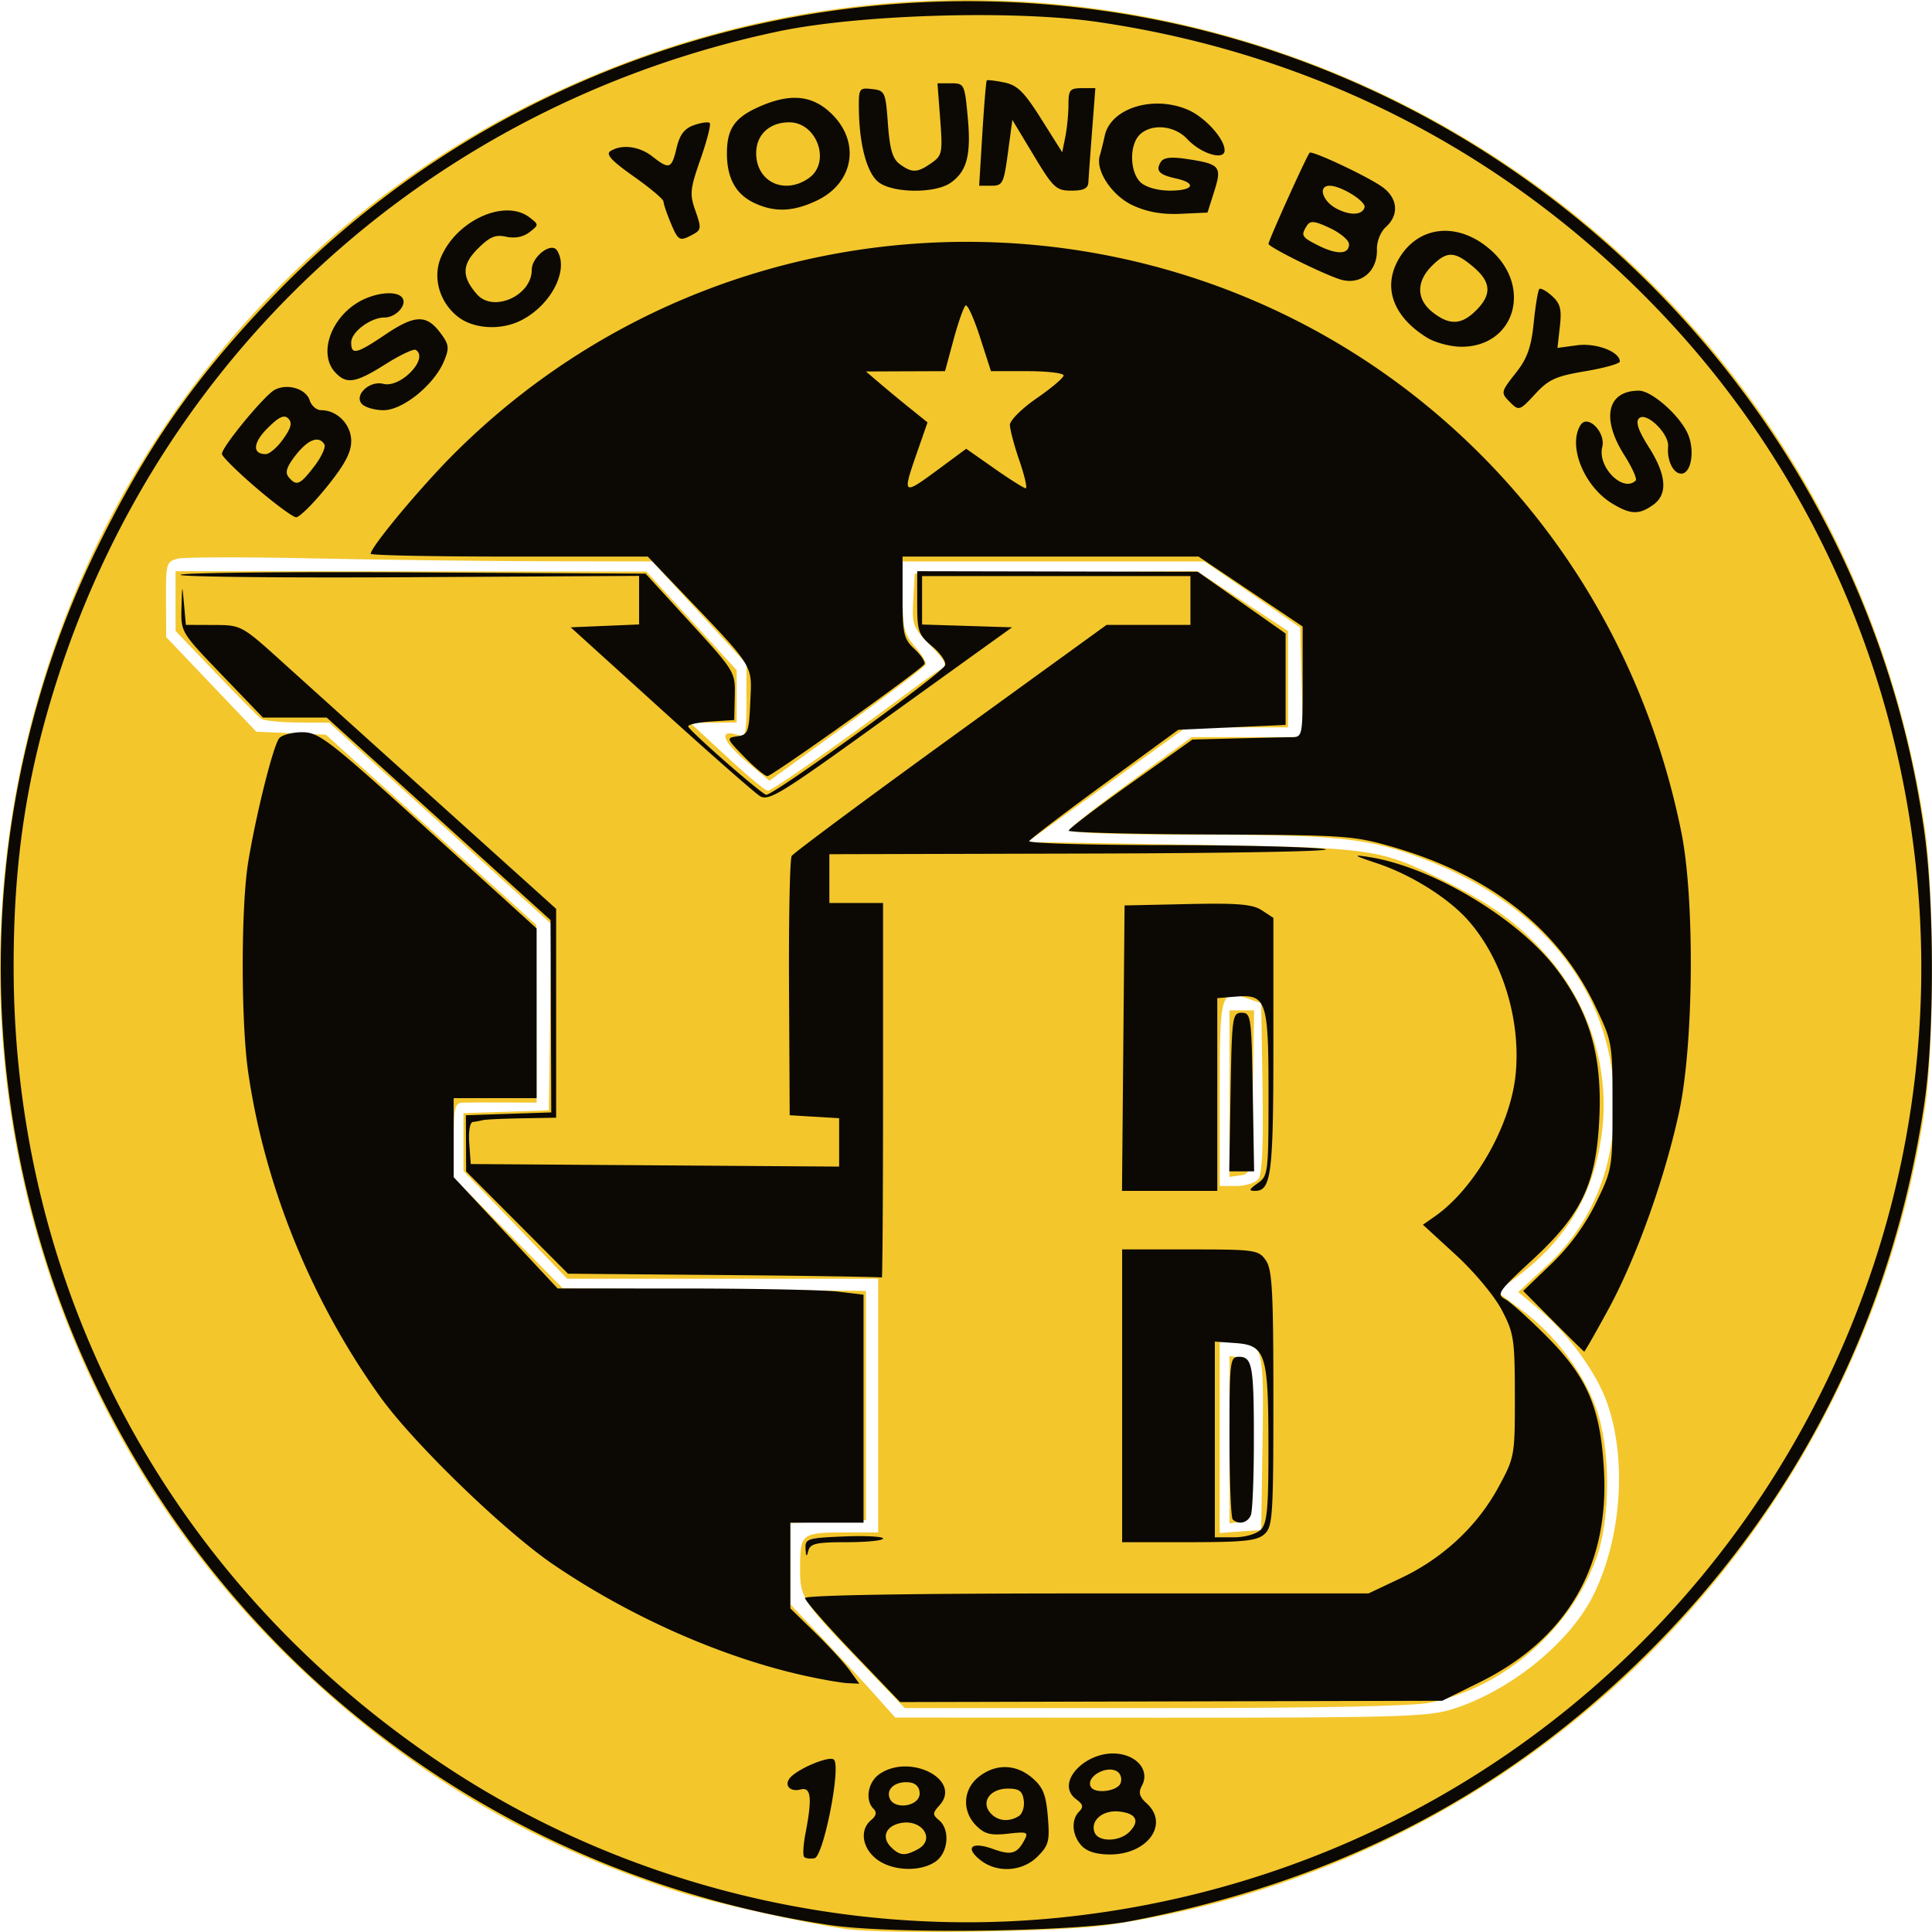 <svg xmlns="http://www.w3.org/2000/svg" width="395.96" height="395.946" version="1.0"><path style="fill:#f3c62c" d="M-520.367 1778.732c-7.858-1.07-27.784-5.494-34.5-7.66-30.63-9.876-55.388-24.603-78.303-46.577-38.78-37.189-60.6-88.346-60.677-142.253-.11-76.543 43.023-145.774 111.397-178.801 121.02-58.457 263.227 16.646 283.077 149.5 1.965 13.149 1.984 44.752.035 57.682-13.095 86.872-81.486 155.056-167.842 167.333-9.442 1.342-45.2 1.864-53.187.776zm123.569-44.885c11.801-3.462 24.377-13.431 29.369-23.283 5.863-11.57 7.09-27.9 2.98-39.623-2.169-6.182-7.965-14.186-13.814-19.075l-4.423-3.698 5.892-5.455c9.934-9.198 14.715-22.093 13.634-36.775-1.528-20.763-15.436-37.463-38.66-46.419-11.341-4.374-17.708-5.062-46.88-5.07-16.37-.005-26.207-.371-26-.967.183-.528 5.904-5.028 12.714-10l12.38-9.041h22.805l-.283-11.225-.283-11.225-9.818-6.775-9.818-6.775h-61.864l.001 7.25c.002 6.307.33 7.631 2.523 10.182 1.387 1.612 2.399 3.274 2.249 3.693-.15.419-7.425 5.95-16.167 12.29l-15.894 11.53-4.857-4.067c-4.744-3.972-5.603-6.568-1.77-5.352 1.772.563 1.915.043 1.915-6.943v-7.552l-9.65-10.516-9.649-10.515-22.1-.04c-12.155-.023-33.495-.289-47.422-.591-13.927-.303-26.414-.276-27.75.06-2.314.58-2.427.974-2.39 8.34l.04 7.73 9.24 9.702 9.24 9.702 7.12.298 7.122.299 21.569 19.5 21.569 19.5.03 18.207.031 18.208-6.75-.036c-3.712-.02-7.537 0-8.5.042-1.507.068-1.75 1.14-1.75 7.732v7.654l11.181 11.332 11.181 11.333 31.07.264 31.068.264v47l-7.75.292-7.75.292v16.642l6.984 7.387c3.842 4.063 8.68 9.287 10.75 11.61l3.766 4.222 54.069.027c46.586.024 54.82-.193 59.5-1.566zm-117.644-6.656c-15.347-15.94-15.425-16.054-15.425-22.6 0-6.954.264-7.15 9.582-7.15h6.418v-52H-577.6l-10.633-11.047-10.634-11.047v-11.828l8.75-.29 8.75-.288.271-19.09.271-19.088-22.77-20.64-22.772-20.64-6.5-.037c-3.575-.02-6.95-.373-7.5-.784-.55-.412-4.712-4.625-9.25-9.363l-8.25-8.614v-12.244l48.25.037 48.25.038 9.25 10.106 9.25 10.107v10.712l-4.75.048-4.75.047 7.5 6.951c4.125 3.823 7.897 6.952 8.382 6.952.875.002 15.133-9.965 27.618-19.306 3.575-2.675 7.175-5.247 8-5.716 1.224-.696.8-1.572-2.307-4.766-3.582-3.68-3.79-4.232-3.5-9.311l.307-5.4 28.927-.265 28.927-.265 9.323 6.147 9.323 6.148v19.736h-20.89l-16.246 11.75-16.246 11.75 33.941.564c37.36.622 38.136.735 51.801 7.563 9.537 4.765 14.6 8.427 20.163 14.582 9.424 10.426 13.688 24.263 11.669 37.866-1.843 12.414-7.662 21.665-18.563 29.51l-2.871 2.067 5.193 3.811c6.622 4.861 12.543 12.704 15.232 20.177 2.936 8.154 2.945 22.55.021 30.593-5.33 14.66-18.816 26.417-34.003 29.641-3.532.75-22.38 1.126-56.529 1.126h-51.23l-6.017-6.25zm79.35-48.246c.301-19.822.103-20.504-5.966-20.504h-2.809V1697.556l4.25-.308 4.25-.307.274-17.996zm-6.775-.504v-17.14l2.25.32c2.23.317 2.25.47 2.25 16.82s-.02 16.503-2.25 16.82l-2.25.319v-17.14zm5.902-53.382c.79-.951 1.061-6.783.872-18.727l-.274-17.345-2.633-.925c-5.709-2.006-5.867-1.485-5.867 19.347v19.032h3.378c1.857 0 3.893-.622 4.524-1.382zm-5.902-17.549v-17.07H-436.818l-.275 16.75c-.27 16.515-.305 16.755-2.524 17.07l-2.25.32v-17.07z" transform="translate(693.847 -1383.372)"/><path style="fill:#0c0904" d="M-523.867 1777.903c-63.566-9.625-117.793-48.145-147.441-104.736-28.951-55.261-29.872-122.146-2.45-177.866 10.102-20.525 20.019-34.691 35.784-51.116 55.088-57.394 139.88-76.051 214.107-47.111 66.835 26.057 114.814 86.64 124.457 157.151 2.014 14.726 2.005 41.32-.02 55.087-6.595 44.872-27.051 84.545-59.656 115.702-28.631 27.36-62.212 44.308-103.28 52.125-11.476 2.185-49.04 2.651-61.5.764zm47.144-1.51c77.425-7.832 142.217-59.684 166.756-133.452 22.381-67.28 6.093-142.341-42.102-194.021-31.153-33.405-71.323-54.399-116.798-61.042-17.123-2.501-48.975-1.556-65.532 1.945-69.861 14.772-125.327 64.337-147.344 131.67-6.582 20.13-9.357 38.15-9.308 60.448.147 66.412 32.383 126.072 88.184 163.2 36.7 24.42 82.216 35.696 126.144 31.252zm-37.509-12.025c-2.947-2.318-3.453-6.003-1.092-7.962 1.07-.889 1.223-1.6.5-2.323-1.769-1.768-1.155-5.45 1.18-7.086 6.279-4.398 17.054 1.165 12.342 6.372-1.444 1.596-1.454 1.919-.09 3.05 2.3 1.91 1.911 6.638-.697 8.465-3.16 2.213-8.99 1.965-12.143-.516zm8.431-1.962c3.926-2.101.743-6.513-3.835-5.315-2.773.725-3.511 2.926-1.617 4.82 1.8 1.8 2.836 1.895 5.452.495zm.434-11.465c0-1.248-.752-2.096-2-2.256-2.84-.363-4.91 1.244-4.151 3.222.955 2.488 6.151 1.672 6.151-.966zm12.361 13.586c-3.142-2.547-1.664-3.779 2.659-2.216 3.744 1.354 4.932 1.022 6.442-1.8.887-1.656.587-1.774-3.377-1.327-3.51.396-4.76.081-6.468-1.626-2.991-2.992-2.76-7.466.518-10.045 3.463-2.723 7.61-2.626 10.963.258 2.189 1.883 2.799 3.406 3.174 7.928.415 5.003.19 5.87-2.108 8.17-3.143 3.142-8.378 3.434-11.803.658zm7.977-8.965c.735-.466 1.185-1.922 1-3.234-.267-1.888-.942-2.387-3.229-2.387-3.599 0-5.571 2.635-3.678 4.916 1.442 1.737 3.829 2.022 5.907.705zm-43.997 8.386c-.31-.31-.194-2.462.255-4.785 1.415-7.311 1.166-9.603-.983-9.042-2.07.542-3.376-.725-2.297-2.228 1.352-1.883 8.233-4.804 9.127-3.875 1.468 1.527-2.152 19.842-3.992 20.195-.851.163-1.801.044-2.11-.265zm56.814-2.336c-1.942-2.147-2.149-5.278-.459-6.967.929-.929.796-1.49-.594-2.507-4.761-3.48 2.609-10.689 9.402-9.196 3.654.802 5.497 3.694 4.064 6.373-.773 1.444-.552 2.282.964 3.655 4.672 4.227.193 10.47-7.512 10.47-2.808 0-4.76-.608-5.865-1.828zm9.818-2.787c2.238-2.238 1.427-3.829-2.135-4.185-3.345-.335-5.908 1.872-4.981 4.288.766 1.997 5.079 1.934 7.116-.103zm-1.796-9.985c.338-.88.027-1.964-.69-2.408-2.252-1.391-6.597 1.211-5.362 3.211.888 1.437 5.424.835 6.052-.803zm-54.927-26.815c-5.362-5.601-9.75-10.612-9.75-11.134 0-.59 21.95-.95 57.75-.95h57.75l6.724-3.185c8.533-4.043 15.58-10.623 19.894-18.578 3.333-6.146 3.382-6.42 3.37-18.737-.011-11.615-.203-12.862-2.698-17.614-1.505-2.866-5.643-7.823-9.416-11.28l-6.73-6.168 2.428-1.695c8.128-5.674 15.468-18.508 16.557-28.952 1.167-11.19-2.641-23.68-9.655-31.668-4.043-4.605-11.708-9.417-18.736-11.762-4.837-1.614-5.11-1.818-1.738-1.3 12.963 1.993 30.66 12.557 38.564 23.02 6.747 8.932 9.286 17.675 8.753 30.144-.588 13.729-3.505 19.975-13.736 29.412-6.983 6.442-7.423 7.077-5.58 8.058 1.1.587 4.967 4.058 8.595 7.716 8.364 8.431 11.01 14.714 11.669 27.694.989 19.52-7.767 34.343-25.447 43.083l-7.71 3.812-55.554.134-55.554.135-9.75-10.185zm-9.532 4.839c-17.037-3.732-35.913-12.051-51.718-22.794-10.065-6.842-28.672-24.846-35.516-34.366-14.096-19.608-23.693-43.177-27.09-66.526-1.509-10.372-1.502-34.032.013-43.237 1.601-9.734 5.113-23.75 6.327-25.25.556-.688 2.686-1.25 4.733-1.25 3.439 0 5.413 1.534 25.878 20.106l22.155 20.106v34.788h-17v16.184l10.65 11.408 10.652 11.408 26.099.008c14.355.005 28.462.293 31.35.64l5.25.63V1695.44h-15v17.576l5.079 4.962c2.793 2.73 5.974 6.2 7.068 7.713l1.988 2.75-2.318-.1c-1.275-.056-5.145-.72-8.6-1.477zm-.102-26.097c-.108-2.035.395-2.195 7.887-2.5 4.4-.18 8 .011 8 .424-.002.412-3.345.75-7.43.75-6.232 0-7.5.281-7.883 1.75-.356 1.361-.484 1.267-.574-.424zm64.884-31.326v-30h13.944c13.275 0 14.017.106 15.5 2.222 1.312 1.874 1.556 6.32 1.556 28.345 0 24.037-.146 26.255-1.828 27.778-1.514 1.37-4.183 1.655-15.5 1.655h-13.672v-30zm28.429 27.428c1.296-1.296 1.569-4.316 1.556-17.25-.017-18.795-.578-20.536-6.758-20.986l-4.227-.307V1698.44h3.929c2.238 0 4.605-.677 5.5-1.572zm-5.762-2.095c-.367-.367-.667-8.017-.667-17 0-15.359.113-16.333 1.893-16.333 2.784 0 3.107 1.767 3.107 17 0 7.61-.273 14.548-.607 15.418-.624 1.626-2.544 2.097-3.726.915zm65.678-40.64-6.155-6.193 5.738-5.5c3.753-3.599 6.919-7.913 9.155-12.478 3.358-6.855 3.417-7.204 3.417-20 0-12.894-.035-13.096-3.598-20.522-7.55-15.735-21.528-26.713-41.315-32.447-8.18-2.37-9.84-2.485-37.572-2.599-15.958-.065-28.997-.42-28.975-.786.022-.368 5.739-4.718 12.704-9.668l12.664-9 9.046-.23c4.975-.127 10.059-.24 11.296-.25 2.2-.02 2.25-.273 2.25-11.355v-11.335l-10.669-7.165-10.669-7.165h-60.662v8.325c0 7.56.227 8.54 2.47 10.646 1.357 1.276 2.259 2.66 2.002 3.074-.763 1.234-31.21 22.955-32.177 22.955-.489 0-2.61-1.762-4.712-3.915-3.72-3.81-3.759-3.924-1.452-4.25 2.194-.31 2.391-.842 2.667-7.172.334-7.68 1.02-6.6-14.566-22.913l-6.45-6.75h-28.39c-15.616 0-28.392-.26-28.392-.576 0-1.383 10.13-13.554 17-20.424 59.378-59.377 156.453-57.765 213.822 3.552 19.122 20.438 32.117 45.87 37.787 73.948 2.765 13.691 2.536 43.419-.44 57.249-2.95 13.708-8.82 30.075-14.569 40.62-2.587 4.747-4.793 8.605-4.902 8.573-.109-.031-2.968-2.844-6.353-6.25zm-125.78-174.741 5.48-4.049 5.771 4.049c3.174 2.226 6.065 4.048 6.424 4.048s-.223-2.546-1.294-5.657c-1.07-3.111-1.946-6.411-1.946-7.334 0-.922 2.475-3.381 5.5-5.465 3.025-2.083 5.5-4.183 5.5-4.666 0-.483-3.349-.878-7.442-.878h-7.442l-2.238-6.948c-1.23-3.821-2.555-6.751-2.944-6.512-.388.24-1.499 3.367-2.468 6.948l-1.763 6.512-8.101.031-8.102.032 2.584 2.218a324.7 324.7 0 0 0 6.307 5.219l3.724 3-2.058 5.906c-3.189 9.157-3.14 9.196 4.508 3.546zm-44.096 165.298-32.032-.277-10.443-10.48-10.443-10.478-.025-5.758-.026-5.757 8.75-.29 8.75-.288-.075-19.711-.075-19.711-22.935-20.75-22.935-20.75H-639.952l-8.42-8.75c-8.368-8.698-8.418-8.78-8.282-13.75.136-4.97.139-4.975.52-.75l.382 4.25 5.693.02c5.685.021 5.703.031 14.246 7.75 4.705 4.252 19.218 17.336 32.25 29.077l23.696 21.348v42.805l-7 .125c-3.85.068-7.45.237-8 .375-.55.137-1.476.306-2.057.375-.613.072-.928 1.911-.75 4.375l.307 4.25 37.75.262 37.75.262v-9.92l-5.067-.302-5.066-.302-.137-26.017c-.075-14.308.17-26.512.545-27.119.375-.607 15.05-11.512 32.61-24.234l31.927-23.13h17.188v-10h-55v9.925l9.224.287 9.224.288-4.974 3.573c-2.736 1.965-13.927 10.02-24.87 17.899-17.687 12.734-20.115 14.19-21.858 13.101-1.078-.673-10.24-8.728-20.36-17.899l-18.4-16.674 7.007-.294 7.007-.294v-9.951l-47 .27c-25.85.148-47-.073-47-.491s21.449-.643 47.664-.5l47.664.26 9.197 10.056c9.094 9.942 9.197 10.112 9.087 15l-.112 4.944-4.75.304c-2.612.168-4.72.618-4.685 1 .073.778 14.584 13.515 15.967 14.015 1.125.406 36.037-24.834 36.684-26.522.266-.692-.911-2.433-2.616-3.867-2.873-2.417-3.1-3.078-3.1-9.02v-6.41l28.75.056 28.75.057 9 6.33 9 6.33v18.727l-11 .5-11 .5-15.043 11c-8.273 6.05-15.248 11.364-15.5 11.81-.251.446 12.143.816 27.543.824 15.4.007 30.25.37 33 .806 2.844.45-17.96.85-48.25.926l-53.25.134v10h11v38.5c0 21.175-.112 38.394-.25 38.264-.137-.13-14.664-.36-32.281-.514zm81.766-46.5.265-29.25 12.879-.281c10.31-.225 13.351.029 15.25 1.273l2.371 1.554v26.043c0 26.44-.436 29.91-3.757 29.91-1.354 0-1.249-.307.535-1.556 2.147-1.504 2.222-2.127 2.222-18.429 0-19.178-.409-20.357-6.874-19.817l-3.626.303V1627.442h-9.765l-9.765-.001.265-29.25zm21.99 9c.262-15.492.369-16.25 2.275-16.25 1.907 0 2.013.758 2.275 16.25l.275 16.25h-5.1l.275-16.25zm-199.725-123.866c-3.85-3.3-7-6.419-7-6.93 0-1.435 8.69-11.986 10.805-13.118 2.6-1.391 6.433-.238 7.196 2.166.349 1.099 1.404 1.998 2.344 1.998 3.29 0 6.155 2.942 6.155 6.32 0 2.363-1.33 4.852-5.045 9.444-2.775 3.43-5.588 6.21-6.25 6.179-.663-.032-4.355-2.758-8.205-6.059zm11.937-4.39c1.47-1.928 2.398-3.953 2.06-4.5-1.14-1.844-3.338-1.012-5.868 2.22-1.857 2.373-2.237 3.553-1.45 4.5 1.598 1.926 2.332 1.617 5.258-2.22zm-6.382-5.571c1.638-2.301 1.904-3.365 1.053-4.216-.851-.85-1.923-.354-4.248 1.971-3.016 3.016-3.176 5.322-.369 5.322.755 0 2.359-1.385 3.564-3.077zm272.34 13.176c-5.766-3.516-9.106-11.845-6.44-16.06 1.449-2.291 5.197 1.509 4.444 4.507-1.029 4.1 4.293 9.429 6.856 6.865.324-.324-.726-2.662-2.333-5.196-4.792-7.555-3.517-13.215 2.978-13.215 2.673 0 8.53 5.21 10.09 8.976 1.422 3.432.62 8.024-1.402 8.024-1.641 0-2.96-2.71-2.693-5.535.25-2.646-4.506-7.255-5.972-5.788-.735.735-.129 2.505 2.013 5.883 3.666 5.78 3.944 9.71.842 11.883-2.897 2.03-4.606 1.959-8.383-.344zm-256.269-20.447c-1.518-1.83 1.71-4.77 4.449-4.053 3.55.928 9.438-5.237 6.648-6.962-.428-.264-3.22 1.06-6.204 2.941-6.177 3.895-8.023 4.18-10.364 1.593-3.308-3.656-.98-10.783 4.644-14.212 3.472-2.117 8.196-2.586 9.228-.916.91 1.473-1.403 3.957-3.684 3.957-2.865 0-6.843 2.973-6.843 5.115 0 2.636 1.05 2.39 7.07-1.663 5.999-4.036 8.381-4.093 11.228-.266 1.756 2.361 1.845 3.056.733 5.74-2.013 4.86-8.436 10.074-12.411 10.074-1.856 0-3.878-.607-4.494-1.349zm235.568-.101c-2.183-2.183-2.193-2.126 1.159-6.407 2.185-2.792 3.004-5.146 3.502-10.063.357-3.53.871-6.64 1.141-6.91.27-.271 1.44.366 2.6 1.416 1.719 1.555 2.017 2.716 1.616 6.277l-.492 4.37 4.04-.542c3.89-.522 8.74 1.327 8.74 3.332 0 .437-3.187 1.332-7.082 1.99-6.076 1.024-7.54 1.694-10.306 4.712-3.03 3.306-3.326 3.416-4.918 1.825zm-17.194-13.412c-7.133-4.406-9.24-10.586-5.612-16.458 4.09-6.616 12.081-7.281 18.61-1.55 8.655 7.6 4.967 19.875-5.97 19.865-2.215-.002-5.378-.838-7.028-1.857zm10.046-5.594c3.271-3.272 3.094-5.83-.622-8.956-3.827-3.22-5.36-3.245-8.47-.135-3.222 3.223-3.153 6.85.181 9.473 3.46 2.722 5.912 2.617 8.91-.382zm-208.81 1.2c-3.704-3.007-5.078-8.01-3.329-12.113 3.237-7.591 13.121-12.02 18.152-8.132 1.92 1.483 1.92 1.517-.04 3.028-1.263.976-2.982 1.31-4.747.921-2.213-.485-3.384.009-5.84 2.464-3.272 3.273-3.314 5.743-.158 9.337 3.344 3.808 11.226.292 11.226-5.008 0-2.704 4.03-5.795 5.185-3.977 2.496 3.93-1.158 11.118-7.254 14.27-4.232 2.19-9.948 1.846-13.196-.79zm181.264-7.461c-2.983-.777-15-6.688-15-7.378 0-.716 7.844-18.084 8.434-18.673.493-.494 11.731 4.788 14.816 6.963 3.245 2.289 3.588 5.736.82 8.24-1.11 1.006-1.896 2.968-1.85 4.621.127 4.417-3.19 7.276-7.22 6.226zm1.5-7.29c0-.813-1.752-2.304-3.894-3.312-3.162-1.49-4.052-1.584-4.735-.508-1.29 2.034-1.11 2.343 2.38 4.093 3.81 1.91 6.25 1.804 6.25-.273zm3.177-7.523c.408-1.227-4.782-4.471-7.154-4.471-2.474 0-1.462 3.216 1.486 4.723 2.772 1.418 5.147 1.312 5.668-.252zm-142.228 3.06c-.797-1.907-1.449-3.843-1.449-4.302 0-.46-2.753-2.777-6.118-5.15-4.543-3.204-5.766-4.538-4.75-5.182 2.307-1.462 5.925-.998 8.595 1.103 3.471 2.73 3.94 2.565 4.959-1.738.651-2.755 1.593-3.988 3.58-4.687 1.482-.521 2.928-.715 3.213-.43.285.285-.558 3.598-1.874 7.36-2.173 6.213-2.27 7.195-1.047 10.66 1.233 3.492 1.187 3.9-.54 4.825-2.75 1.472-2.978 1.35-4.569-2.458zm94.764-3.498c-4.292-1.971-7.74-7.166-6.786-10.227.223-.719.68-2.558 1.017-4.087 1.227-5.595 9.82-8.307 16.92-5.34 3.546 1.48 7.636 5.962 7.636 8.364 0 2.17-4.859.7-7.651-2.312-2.616-2.823-7.394-3.243-9.777-.86-2.15 2.15-2.003 7.728.257 9.774 1.086.983 3.522 1.655 6 1.655 4.829 0 5.557-1.537 1.183-2.498-3.45-.757-4.2-1.58-3.086-3.382.563-.911 2.096-1.09 5.269-.614 6.888 1.033 7.303 1.517 5.685 6.633l-1.38 4.36-5.5.252c-3.79.173-6.833-.361-9.787-1.718zm-77.83-.617c-3.62-1.786-5.383-5.069-5.383-10.03 0-4.973 1.543-7.275 6.33-9.45 6.63-3.01 11.239-2.568 15.27 1.464 5.78 5.78 4.347 13.995-3.07 17.585-4.948 2.396-8.902 2.525-13.147.431zm11.395-4.973c4.593-3.217 1.714-11.443-4.006-11.443-4.048 0-6.772 2.544-6.772 6.326 0 5.874 5.78 8.618 10.778 5.117zm14.238.77c-2.353-1.905-3.899-7.753-3.972-15.03-.042-4.127.077-4.302 2.706-4 2.644.304 2.77.582 3.25 7.148.383 5.23.955 7.164 2.441 8.25 2.498 1.826 3.589 1.787 6.47-.231 2.21-1.548 2.321-2.103 1.8-9l-.557-7.35h2.78c2.71 0 2.795.173 3.423 6.933.722 7.76-.153 11.11-3.516 13.466-3.196 2.238-11.968 2.128-14.825-.186zm31.848-5.463-4.364-7.25-.907 6.75c-.846 6.286-1.08 6.75-3.402 6.75h-2.495l.653-10.668c.359-5.867.768-10.782.909-10.923.14-.141 1.744.048 3.563.42 2.716.556 4.077 1.898 7.604 7.495l4.297 6.819.639-3.197c.352-1.758.64-4.715.64-6.571 0-3.017.292-3.375 2.755-3.375h2.755l-.668 8.75c-.368 4.812-.708 9.537-.756 10.5-.065 1.305-.948 1.75-3.473 1.75-3.135 0-3.709-.537-7.75-7.25z" transform="translate(693.847 -1383.372)"/></svg>
